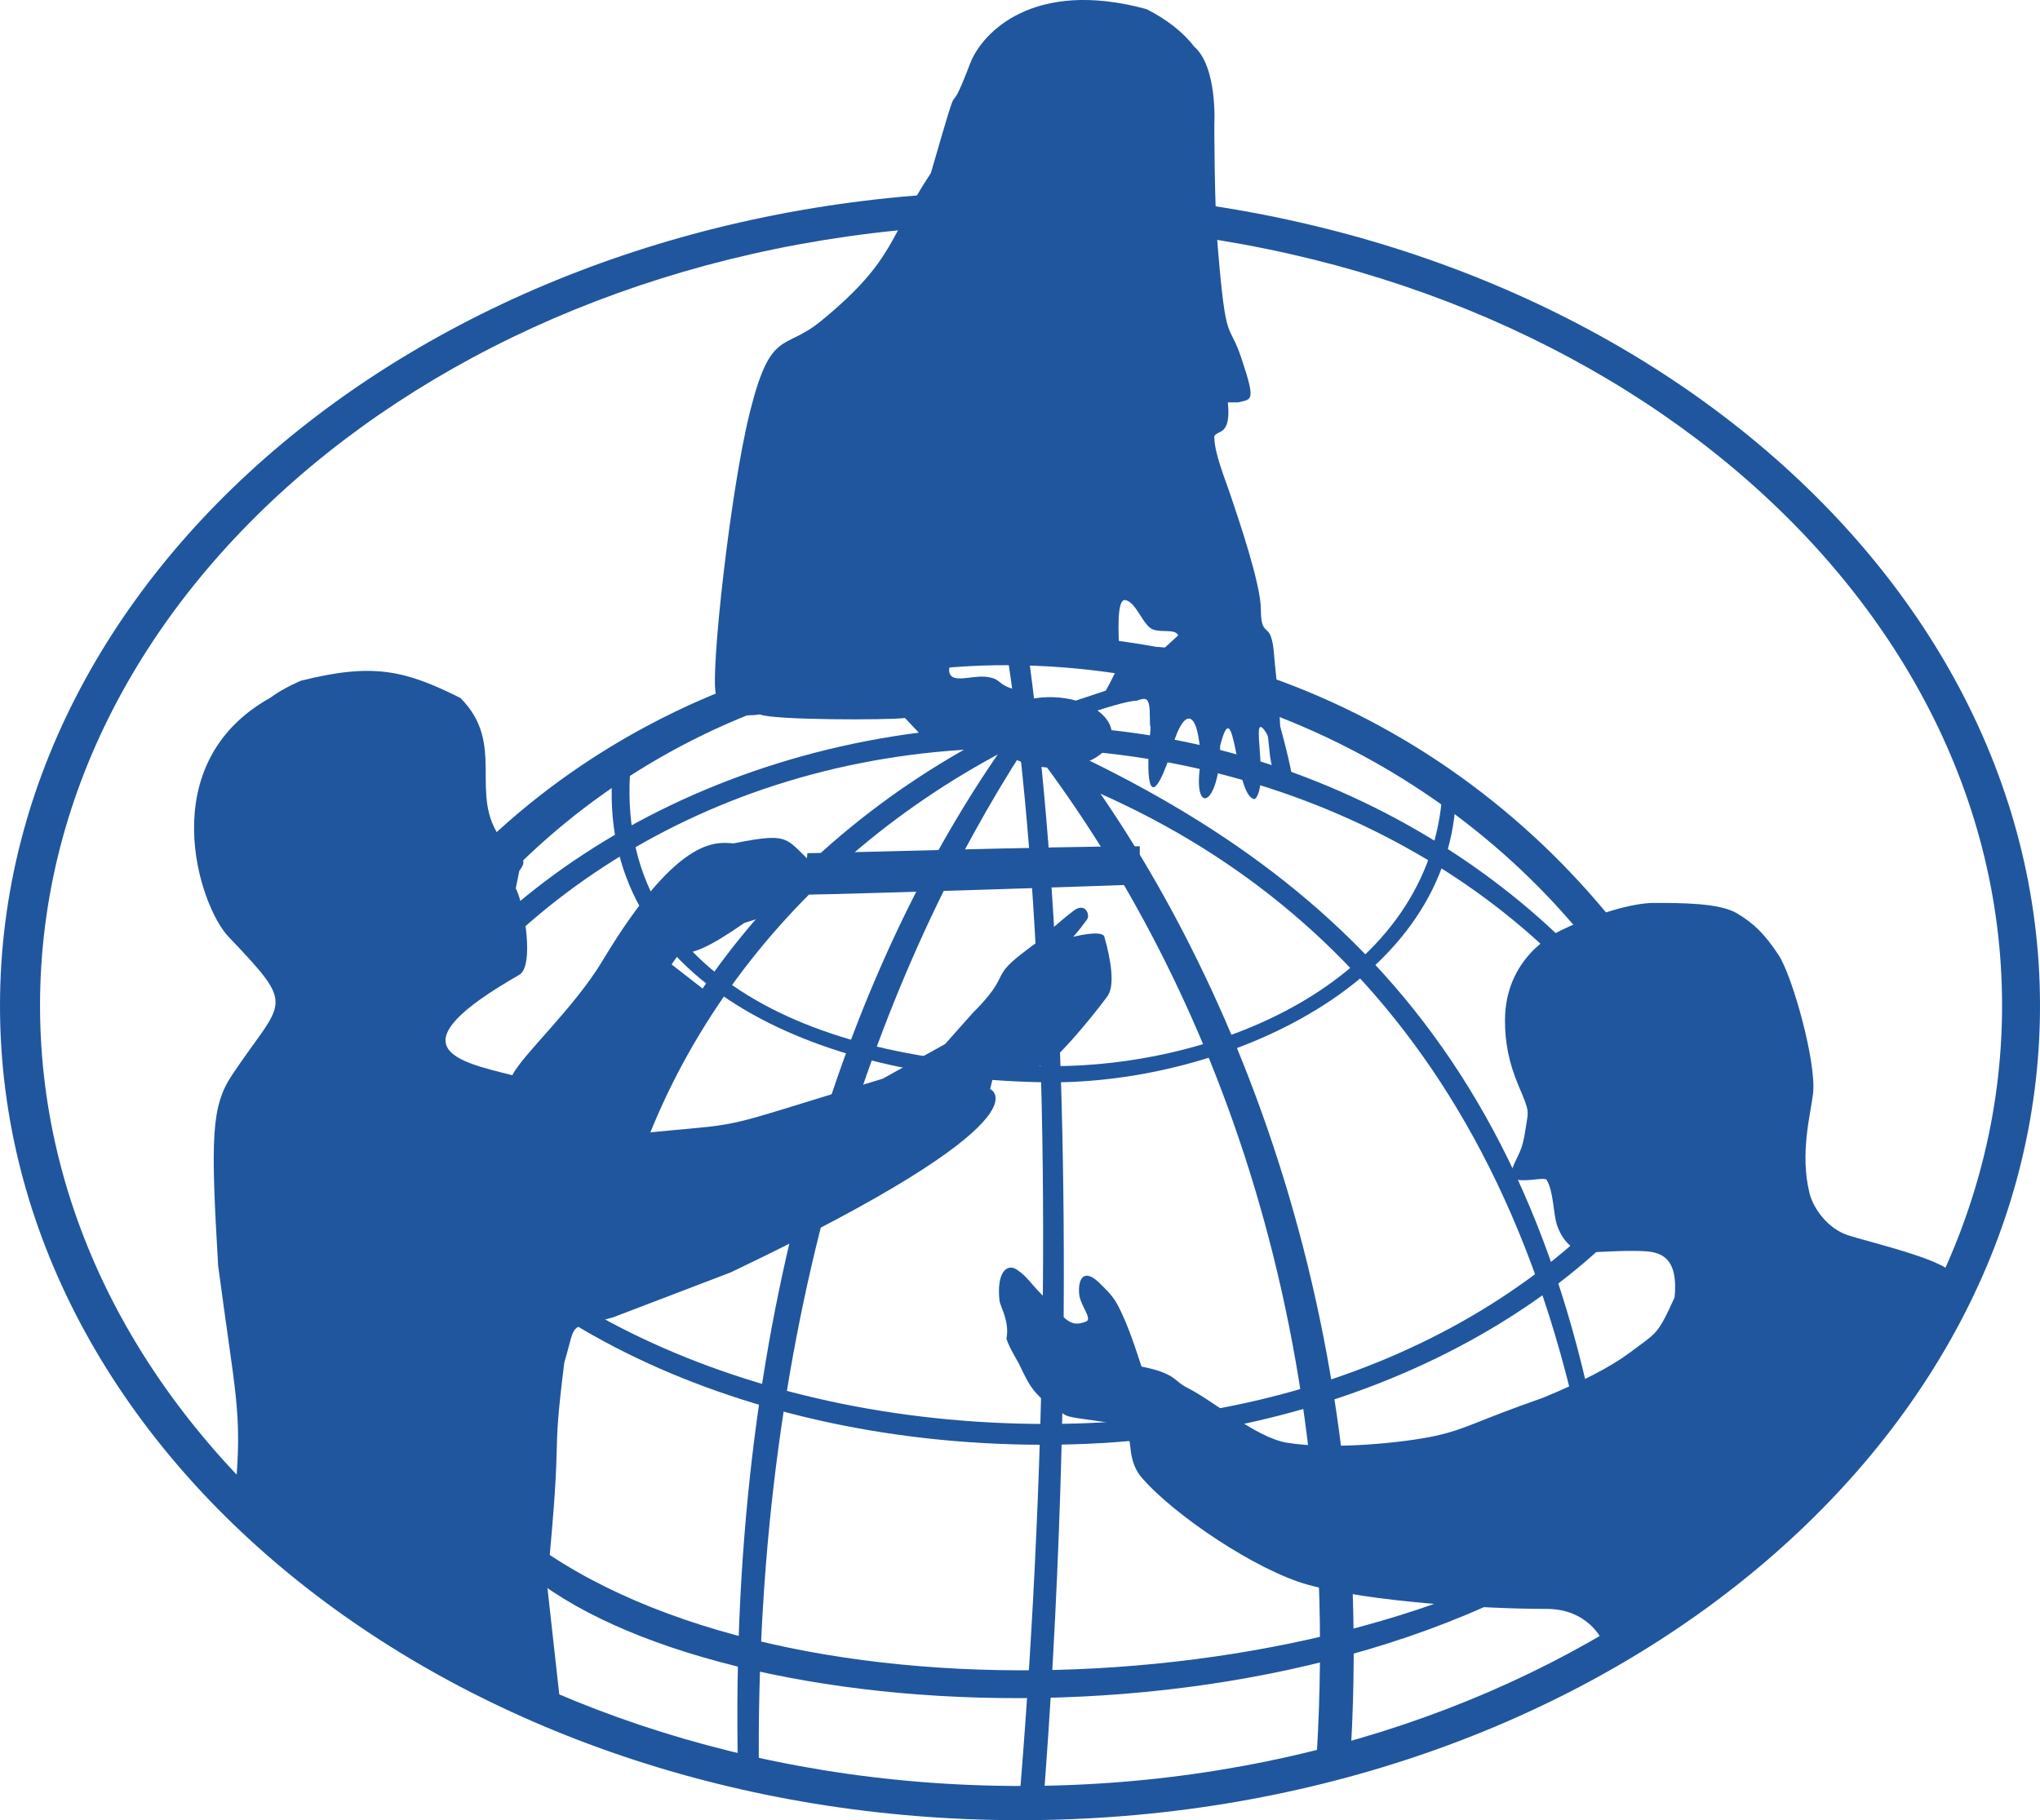 <?xml version="1.0" encoding="UTF-8"?>
<svg id="Layer_2" data-name="Layer 2" xmlns="http://www.w3.org/2000/svg" viewBox="0 0 560.5 500.24">
  <defs>
    <style>
      .cls-1 {
        fill: #20569e;
      }
    </style>
  </defs>
  <g id="Layer_1-2" data-name="Layer 1">
    <g>
      <path class="cls-1" d="M396.45,214.49c-1.01,52.89-58.94,78.68-107.79,78.52-60.96-.2-122.73-23.21-115.06-85.79l-5.25,4.24c-5.05,58.34,55.72,85.45,119.7,85.99,47.64,.4,111.22-26.85,112.03-80.14,0,0-1.85-2.06-3.63-2.83Z"/>
      <path class="cls-1" d="M276.09,175.81c9.73,59.84,13.31,152.16,8.18,255.46-1.14,23-2.66,45.43-4.5,67.05l6.66,.08c2.23-28.07,3.9-57.7,4.88-88.36,2.93-91.83-.86-174.89-9.31-234.15l-5.91-.07Z"/>
      <path class="cls-1" d="M102.61,295.61c28.2-65.75,97.64-114.6,178.33-112.75,79.27,1.82,148.21,49.02,178.33,112.75h10.59s-.02-.05-.03-.08c-32.2-68.1-102.89-121.19-190.09-121.19s-161.59,50.48-190.12,121.27h13Z"/>
      <path class="cls-1" d="M442.27,453.01l3.94,.61c-9.44-144.05-67.22-206.5-150.18-246.17l-.3,7.87c74.79,30.58,136.54,99.14,146.55,237.69Z"/>
      <path class="cls-1" d="M208.52,488.13c-1.51-128.99,34.41-222.83,72.97-282.5l-5.75-.61c-39.78,56.79-76,149.58-72.97,282.2l5.75,.91Z"/>
      <path class="cls-1" d="M370.81,486.32c9.08-131.71-38.45-231.33-80.54-284.62l-7.27,3.03c43,55.71,87.81,150.18,78.42,283.11l9.39-1.51Z"/>
      <path class="cls-1" d="M162.33,350.25h5.35c10.87-65.63,56.89-120.9,120.23-149.73v-5.91c-67.03,28.72-115.65,86.7-125.58,155.64Z"/>
      <ellipse class="cls-1" cx="289.13" cy="201.3" rx="9.7" ry="16.34" transform="translate(77.77 483.16) rotate(-87.98)"/>
      <path class="cls-1" d="M106.48,301.92c29.65-55.17,93.44-96.29,172.29-96.29s147.75,40.17,178.04,96.29l7.27,3.33c-28.74-58.55-100.17-105.82-181.55-105.82s-152.76,41.82-181.5,100.37l5.45,2.12Z"/>
      <path class="cls-1" d="M464.55,302.04c-26.88,49.23-90.36,88.26-173.37,89.28-83.02,1.03-154.24-32.9-182.34-81.45l-3.93,.05c25.68,51.55,99.18,88.18,185.39,87.12,86.21-1.07,156.22-43.13,180.61-95.31l-6.36,.3Z"/>
      <path class="cls-1" d="M447.2,413.29c-70.79,54.24-231.53,63.95-303.08,9.14l-.4,8.88c52.58,45.32,222.85,54.91,310.6-18.02h-7.12Z"/>
      <path class="cls-1" d="M276.52,367.95c.95-4.76-1.74-8.96-1.9-10.46-.86-7.87,2.06-10.35,4.76-8.56,2.85,1.9,3.8,3.8,6.66,6.66,6.54,6.54,7.61,9.51,12.36,7.61,1.87-.75-1.65-4.45-1.9-7.61-.34-4.28,1.38-7.18,5.71-2.85,1.1,1.1,3.31,3.03,4.76,5.71,2.99,5.51,5.38,13.28,6.66,17.12,9.51,1.9,8.86,3.95,12.36,5.71,7.61,3.8,19.02,13.79,27.58,15.22,12.23,2.04,32.34,0,40.9-1.9,8.56-1.9,10.46-3.8,29.49-10.46q16.17-6.66,23.78-12.36c7.61-5.71,7.61-4.76,12.36-15.22,.95-9.51-2.63-11.6-5.71-12.36-3.8-.95-16.17,0-18.07,0-4.25,0-7.22-3.57-8.56-7.61-.95-2.85-.95-9.51-2.85-12.36-.75-1.12-11.62,2.41-9.51-2.85,1.9-4.76,2.85-4.76,3.8-11.41,.67-4.71,1.3-3.94-1.9-11.41-2.85-6.66-3.8-12.36-3.8-18.07,0-17.2,13.52-23.88,15.22-24.73,5.71-2.85,18.07-7.61,25.68-7.61s18.07,0,22.83,2.85c4.76,2.85,7.61,5.71,11.41,11.41,3.8,5.71,10.46,29.49,9.51,38.05-.63,5.67-3.73,16.47-.95,27.58,.95,3.8,4.76,9.51,10.46,11.41,5.71,1.9,30.44,7.61,28.53,11.41-1.9,3.8-20.6,42.2-30.11,49.81-9.51,7.61-41.22,38.64-49.79,43.4-8.56,4.76-16.17,6.66-16.17,6.66,.03,0-3.73-8.56-15.22-8.56-17.12,0-48.51-1.9-65.63-6.66-13.96-3.88-36.62-19-45.65-29.49-1.55-1.8-2.45-4.16-2.85-6.66-.4-2.5-.3-5.13-1.9-6.66-2.5-2.38-13.89-2.48-16.17-3.8-8.25-4.81-9.58-7.49-12.36-13.32-1.07-2.23-2.85-4.76-3.8-7.61Z"/>
      <path class="cls-1" d="M74.19,191.82c3.8-2.85,8.56-4.76,8.56-4.76,19.81-4.95,28.53-2.85,43.75,4.76,12.82,12.82,1.9,26.63,11.41,39,6.85,5.71,6.66,5.71,4.76,8.56l-.95,4.76c2.49,4.98,5.08,21.42,.95,23.78-35.06,20.03-17.12,23.78-1.9,27.58,2.85-5.71,16.97-18.45,24.73-31.39,21.67-36.12,32.34-32.34,36.14-32.34,16.37-3.27,13.84-1.21,22.83,6.66-16.79,15.67-12.63,12.77-19.97,15.22-20.29,14.2-14.86,3.74-19.97,11.41l8.56,6.66-19.02,39.95c34.44-3.56,18.28-.04,68.48-15.22l17.12-9.51,7.61-8.56c10.5-10.5,4.76-9.51,13.32-16.17,1.68-1.31,3.8-2.85,3.8-2.85,5.06-4.6,8.32-7.36,10.57-9.06,3.22-2.43,4.63,1.13,3.7,2.4-.82,1.11-2.53,3.45-3.8,4.76,0,0,7.98-2.04,8.56,0,1.9,6.66,2.85,13.32,.95,16.17-1.18,1.77-12.36,16.17-17.12,19.02l-14.27,2.85-.95,3.8s18.16,7.79-71.33,50.41l-32.34,12.36c-12.85,3.5-9.75,.49-13.32,12.36-3.8,30.44-.19,14.08-4.76,60.87l3.8,34.24-50.19-24.34-39.21-35.58c1.9-21.88,0-25.68-4.76-61.82-2.06-35.09-1.9-43.75,3.8-52.31,14.12-21.18,18.07-18.07-.95-38.05-8.11-8.52-20.92-47.56,11.41-65.63Z"/>
      <path class="cls-1" d="M280.25,52.59C125.47,52.59,0,152.8,0,276.42s125.47,223.82,280.25,223.82,280.25-100.21,280.25-223.82S435.03,52.59,280.25,52.59Zm.29,438.25c-148.92,0-269.54-95.87-269.54-214.5S131.62,61.64,280.54,61.64s269.54,96.07,269.54,214.7-120.62,214.5-269.54,214.5Z"/>
      <path class="cls-1" d="M206,113.39c5.81-23.26,9.32-16.77,19.57-25.16,20.62-16.87,18.65-23.35,30.19-40.66,9.69-33.51,3.22-10.26,10.8-30.15,3.13-8.2,17.16-23.44,48.45-14.91,5.59,2.8,10.25,6.52,13.04,10.25,6.52,5.59,5.59,21.43,5.59,21.43,0,0,0,22.36,.93,33.54,2.34,28.1,2.96,20.07,6.52,30.75,4.01,12.02,2.87,11.16-.93,12.11h-2.8c.93,9.32-2.8,7.45-3.73,9.32,0,4.66,2.8,11.18,4.66,16.77,1.77,5.3,8.14,23.77,8.14,30.8,0,6.52,1.73,4.64,2.73,7.42,.9,2.51,.83,5.17,1.21,8.48,.84,7.26,1.36,15.4,1.36,16.2,2.8,10.25,3.33,14.08,3.33,14.08,0,0-5.3,1.76-5.3-1.97-1-3.51-.89-5.52-1.21-7.57-.17-1.04,.15-1.67-1.06-3.33-4.16-5.72,1.45,14.69-2.68,18.82-5.59,0-5.43-31.18-9.58-14.58,0,16.77-7.87,19.68-5.32,4.33-.58-16.29-5.27-14.77-8.39-1.86-5.67,16.46-6.66,6.96-5.67-4.13,.55-6.18,.08-1.46,.08-6.12,0-5.87-.93-5.59-3.73-4.66-4.66,0-27.02,8.39-27.02,8.39l-.93-4.66,19.57-6.52c4.7-8.23,4.31-12.92,16.27-11.86l3.63-3.33c-.93-1.86-4.21-.69-6.86-1.58-2.8-.93-4.6-7.55-7.67-8.11-1.67-.3-2.23,4.1-1.67,13.47-4.66-2.8-30.73,.23-34.45,.23s-11.18,2.8-11.18,2.8c-1.57,1.88-1.51,4.32,.37,4.85,2.78,.78,7.11-1.29,11.05,.3,1.31,.53,1.97,1.97,5,2.73l5.02,7.96c-8.24,5.88-7.18,9.24-29.54,5.51l-5.15-5.45c-4.39,.61-36.64,.61-39.85-.99-6.15,.97-10.92-.95-12.11-5.59-1.53-5.96,4.01-56.1,9.32-77.33Z"/>
      <path class="cls-1" d="M220.9,245.89c12.41-.13,92.26-2.72,92.26-2.85v-10.46c-22.44,0-85.74,1.9-91.33,1.9l-.93,11.41Z"/>
    </g>
  </g>
</svg>